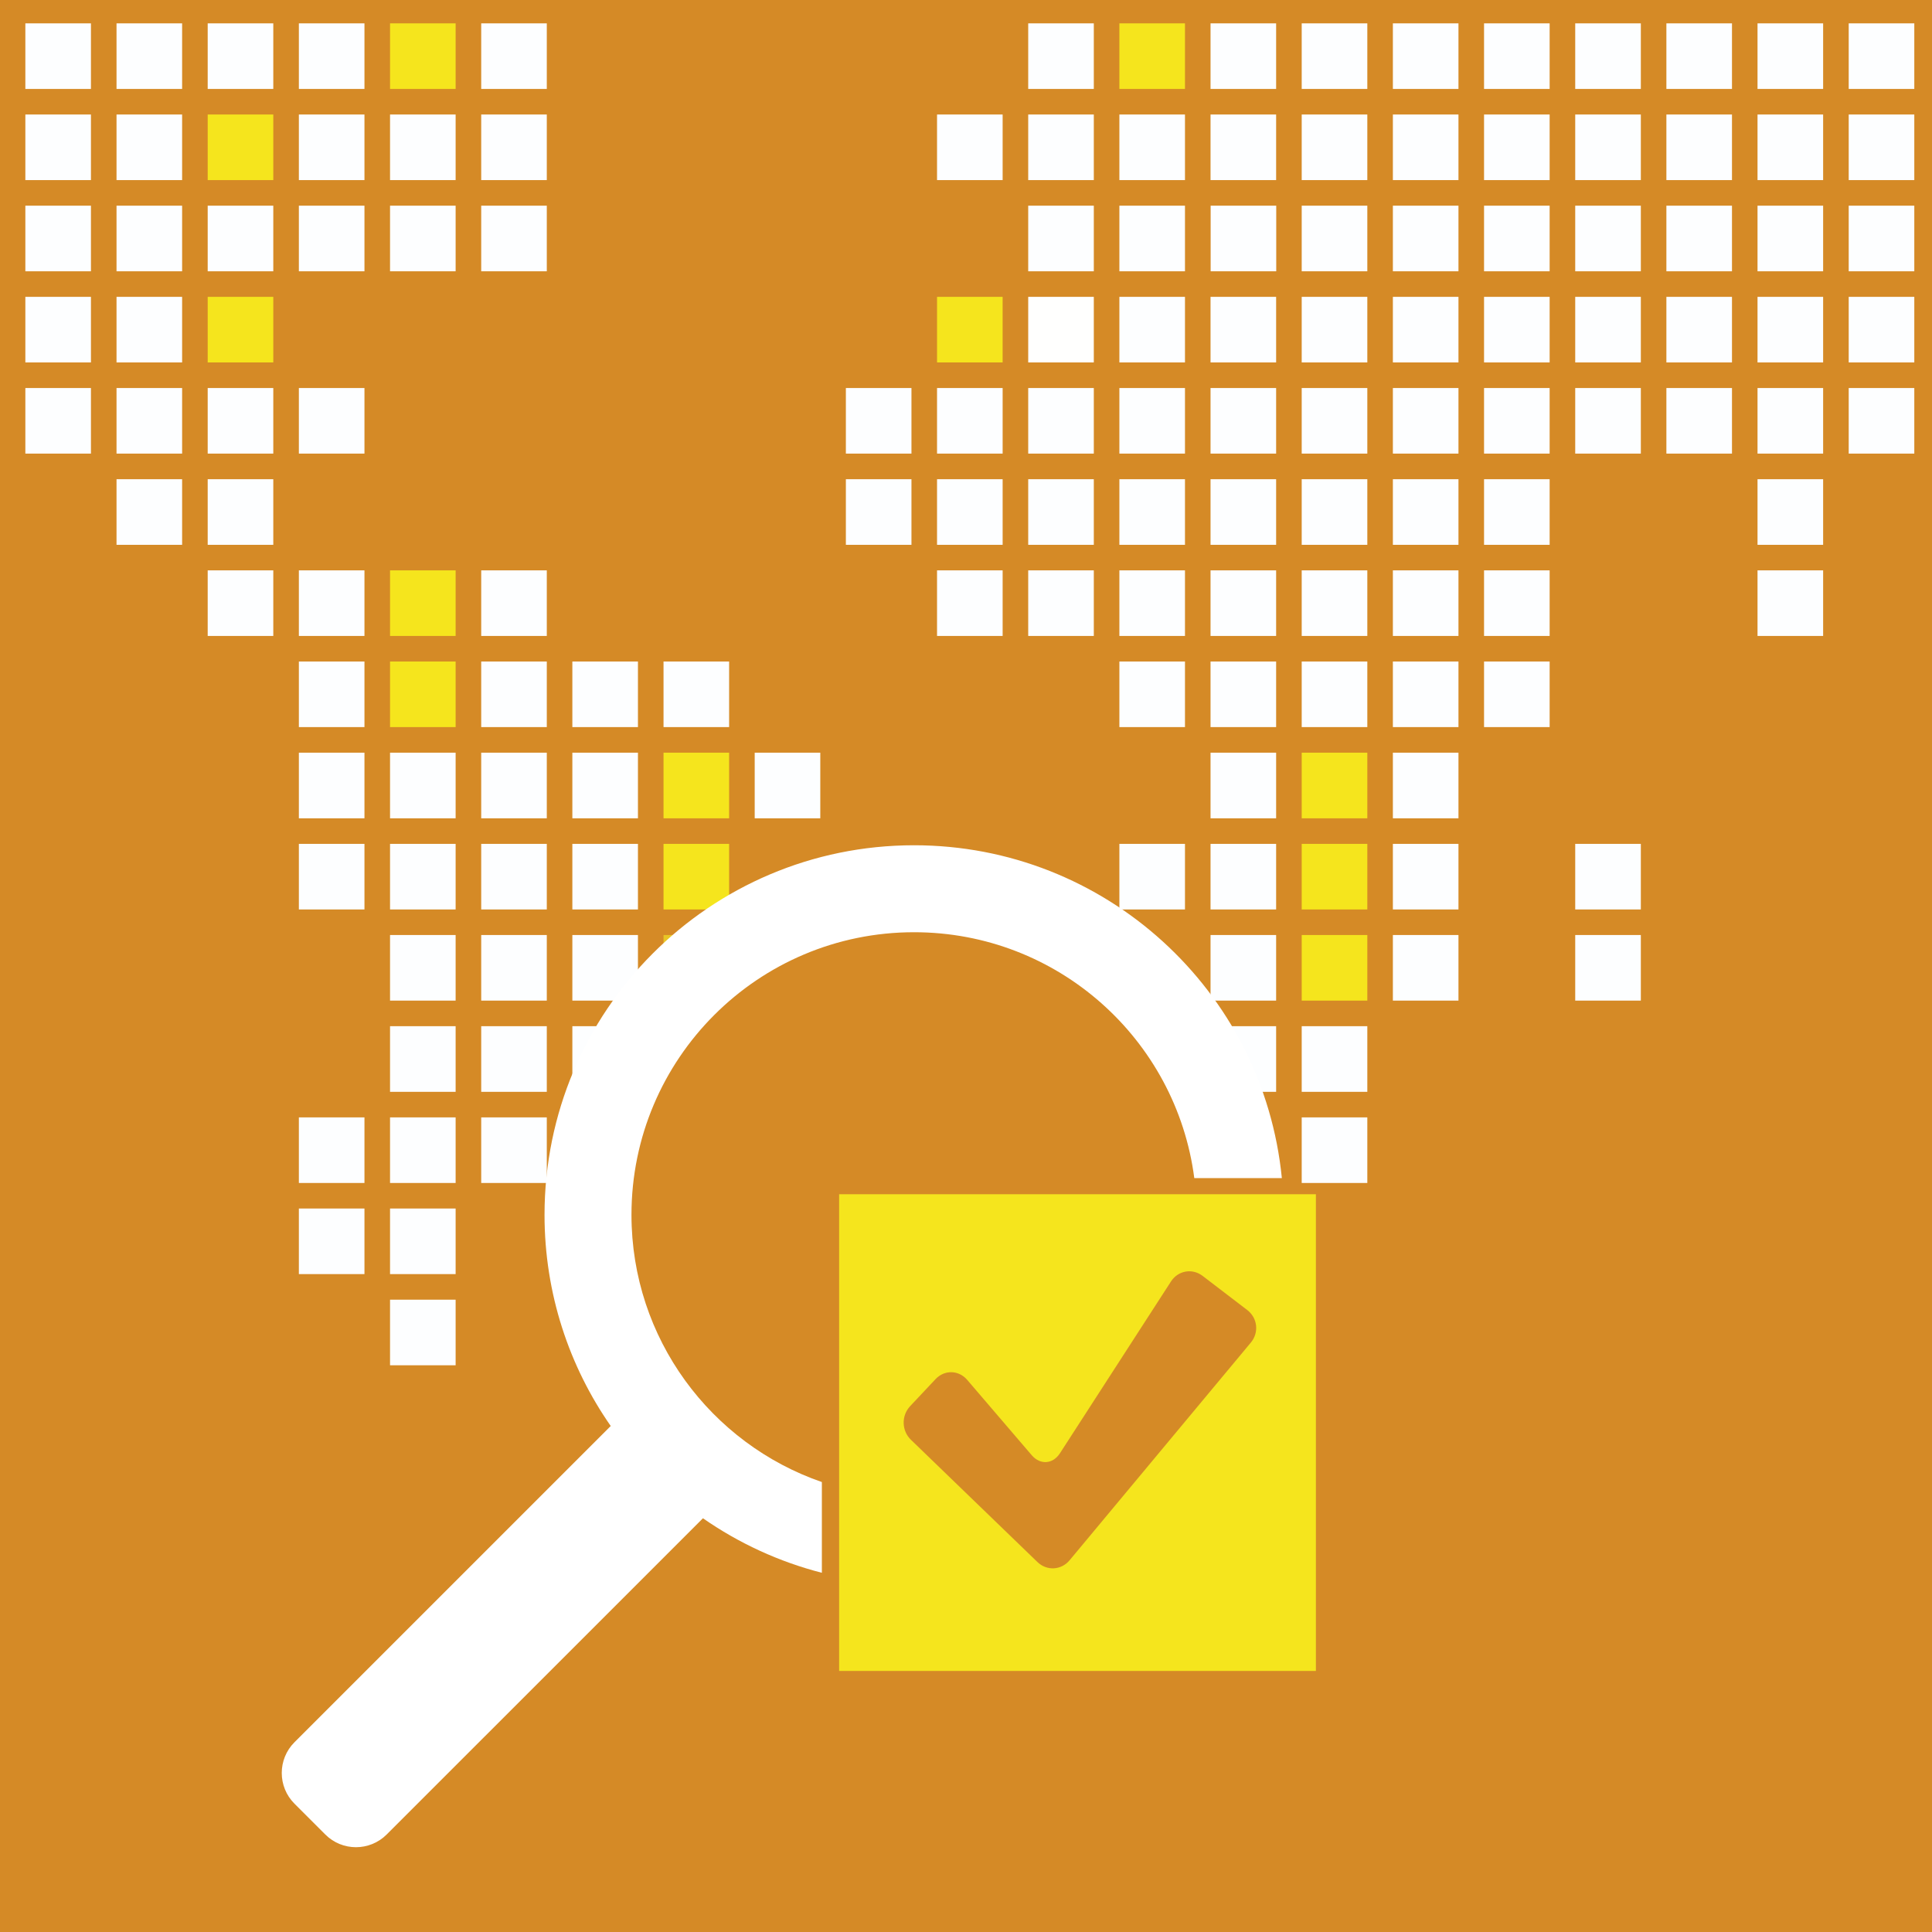 <?xml version="1.0" encoding="UTF-8"?>
<svg xmlns="http://www.w3.org/2000/svg" xmlns:xlink="http://www.w3.org/1999/xlink" version="1.1" id="Ebene_1" x="0px" y="0px" width="85.039px" height="85.039px" viewBox="0 0 85.039 85.039" xml:space="preserve">
<rect fill="#D58A26" width="85.039" height="85.039"></rect>
<rect x="1.116" y="1.028" fill="#FDFEFF" width="2.887" height="2.887"></rect>
<rect x="1.116" y="5.04" fill="#FDFEFF" width="2.887" height="2.887"></rect>
<rect x="1.116" y="9.053" fill="#FDFEFF" width="2.887" height="2.888"></rect>
<rect x="1.116" y="13.066" fill="#FDFEFF" width="2.887" height="2.887"></rect>
<rect x="1.116" y="17.079" fill="#FDFEFF" width="2.887" height="2.887"></rect>
<rect x="17.168" y="45.169" fill="#FDFEFF" width="2.887" height="2.889"></rect>
<rect x="21.181" y="45.169" fill="#FDFEFF" width="2.887" height="2.889"></rect>
<rect x="25.193" y="45.169" fill="#FDFEFF" width="2.887" height="2.889"></rect>
<rect x="13.155" y="49.183" fill="#FDFEFF" width="2.887" height="2.887"></rect>
<rect x="17.168" y="49.183" fill="#FDFEFF" width="2.887" height="2.887"></rect>
<rect x="21.181" y="49.183" fill="#FDFEFF" width="2.887" height="2.887"></rect>
<rect x="13.155" y="53.194" fill="#FDFEFF" width="2.887" height="2.887"></rect>
<rect x="17.168" y="53.194" fill="#FDFEFF" width="2.887" height="2.887"></rect>
<rect x="17.168" y="57.207" fill="#FDFEFF" width="2.887" height="2.887"></rect>
<rect x="53.283" y="45.169" fill="#FDFEFF" width="2.887" height="2.889"></rect>
<rect x="57.296" y="45.169" fill="#FDFEFF" width="2.888" height="2.889"></rect>
<rect x="57.296" y="49.183" fill="#FDFEFF" width="2.888" height="2.887"></rect>
<rect x="5.129" y="1.028" fill="#FDFEFF" width="2.887" height="2.887"></rect>
<rect x="9.142" y="1.028" fill="#FDFEFF" width="2.887" height="2.887"></rect>
<rect x="13.155" y="1.028" fill="#FDFEFF" width="2.887" height="2.887"></rect>
<rect x="17.168" y="1.028" fill="#F5E51D" width="2.887" height="2.887"></rect>
<rect x="21.181" y="1.028" fill="#FDFEFF" width="2.887" height="2.887"></rect>
<rect x="5.129" y="5.04" fill="#FDFEFF" width="2.887" height="2.887"></rect>
<rect x="9.142" y="5.04" fill="#F5E51D" width="2.887" height="2.887"></rect>
<rect x="13.155" y="5.04" fill="#FDFEFF" width="2.887" height="2.887"></rect>
<rect x="17.168" y="5.04" fill="#FDFEFF" width="2.887" height="2.887"></rect>
<rect x="21.181" y="5.04" fill="#FDFEFF" width="2.887" height="2.887"></rect>
<rect x="5.129" y="9.053" fill="#FDFEFF" width="2.887" height="2.888"></rect>
<rect x="9.142" y="9.053" fill="#FDFEFF" width="2.887" height="2.888"></rect>
<rect x="13.155" y="9.053" fill="#FDFEFF" width="2.887" height="2.888"></rect>
<rect x="17.168" y="9.053" fill="#FDFEFF" width="2.887" height="2.888"></rect>
<rect x="21.181" y="9.053" fill="#FDFEFF" width="2.887" height="2.888"></rect>
<rect x="5.129" y="13.066" fill="#FDFEFF" width="2.887" height="2.887"></rect>
<rect x="9.142" y="13.066" fill="#F5E51D" width="2.887" height="2.887"></rect>
<rect x="5.129" y="17.079" fill="#FDFEFF" width="2.887" height="2.887"></rect>
<rect x="9.142" y="17.079" fill="#FDFEFF" width="2.887" height="2.887"></rect>
<rect x="13.155" y="17.079" fill="#FDFEFF" width="2.887" height="2.887"></rect>
<rect x="5.129" y="21.093" fill="#FDFEFF" width="2.887" height="2.888"></rect>
<rect x="9.142" y="21.093" fill="#FDFEFF" width="2.887" height="2.888"></rect>
<rect x="9.142" y="25.105" fill="#FDFEFF" width="2.887" height="2.887"></rect>
<rect x="13.155" y="25.105" fill="#FDFEFF" width="2.887" height="2.887"></rect>
<rect x="17.168" y="25.105" fill="#F5E51D" width="2.887" height="2.887"></rect>
<rect x="21.181" y="25.105" fill="#FDFEFF" width="2.887" height="2.887"></rect>
<rect x="13.155" y="29.117" fill="#FDFEFF" width="2.887" height="2.887"></rect>
<rect x="17.168" y="29.117" fill="#F5E51D" width="2.887" height="2.887"></rect>
<rect x="21.181" y="29.117" fill="#FDFEFF" width="2.887" height="2.887"></rect>
<rect x="25.193" y="29.117" fill="#FDFEFF" width="2.887" height="2.887"></rect>
<rect x="29.206" y="29.117" fill="#FDFEFF" width="2.887" height="2.887"></rect>
<rect x="13.155" y="33.13" fill="#FDFEFF" width="2.887" height="2.889"></rect>
<rect x="17.168" y="33.13" fill="#FDFEFF" width="2.887" height="2.889"></rect>
<rect x="21.181" y="33.13" fill="#FDFEFF" width="2.887" height="2.889"></rect>
<rect x="25.193" y="33.13" fill="#FDFEFF" width="2.887" height="2.889"></rect>
<rect x="29.206" y="33.13" fill="#F5E51D" width="2.887" height="2.889"></rect>
<rect x="33.219" y="33.13" fill="#FDFEFF" width="2.887" height="2.889"></rect>
<rect x="13.155" y="37.144" fill="#FDFEFF" width="2.887" height="2.887"></rect>
<rect x="17.168" y="37.144" fill="#FDFEFF" width="2.887" height="2.887"></rect>
<rect x="21.181" y="37.144" fill="#FDFEFF" width="2.887" height="2.887"></rect>
<rect x="25.193" y="37.144" fill="#FDFEFF" width="2.887" height="2.887"></rect>
<rect x="29.206" y="37.144" fill="#F5E51D" width="2.887" height="2.887"></rect>
<rect x="17.168" y="41.156" fill="#FDFEFF" width="2.887" height="2.887"></rect>
<rect x="21.181" y="41.156" fill="#FDFEFF" width="2.887" height="2.887"></rect>
<rect x="25.193" y="41.156" fill="#FDFEFF" width="2.887" height="2.887"></rect>
<rect x="29.206" y="41.156" fill="#E8C525" width="2.887" height="2.887"></rect>
<rect x="45.258" y="1.028" fill="#FDFEFF" width="2.887" height="2.887"></rect>
<rect x="49.271" y="1.028" fill="#F5E51D" width="2.887" height="2.887"></rect>
<rect x="53.283" y="1.028" fill="#FDFEFF" width="2.887" height="2.887"></rect>
<rect x="57.296" y="1.028" fill="#FDFEFF" width="2.888" height="2.887"></rect>
<rect x="61.309" y="1.028" fill="#FDFEFF" width="2.887" height="2.887"></rect>
<rect x="65.322" y="1.028" fill="#FDFEFF" width="2.887" height="2.887"></rect>
<rect x="41.245" y="5.04" fill="#FDFEFF" width="2.887" height="2.887"></rect>
<rect x="45.258" y="5.04" fill="#FDFEFF" width="2.887" height="2.887"></rect>
<rect x="49.271" y="5.04" fill="#FDFEFF" width="2.887" height="2.887"></rect>
<rect x="53.283" y="5.04" fill="#FDFEFF" width="2.887" height="2.887"></rect>
<rect x="57.296" y="5.04" fill="#FDFEFF" width="2.888" height="2.887"></rect>
<rect x="61.309" y="5.04" fill="#FDFEFF" width="2.887" height="2.887"></rect>
<rect x="65.322" y="5.04" fill="#FDFEFF" width="2.887" height="2.887"></rect>
<rect x="45.258" y="9.053" fill="#FDFEFF" width="2.887" height="2.888"></rect>
<rect x="49.271" y="9.053" fill="#FDFEFF" width="2.887" height="2.888"></rect>
<rect x="53.288" y="9.053" fill="#FDFEFF" width="2.887" height="2.888"></rect>
<rect x="57.296" y="9.053" fill="#FDFEFF" width="2.888" height="2.888"></rect>
<rect x="61.309" y="9.053" fill="#FDFEFF" width="2.887" height="2.888"></rect>
<rect x="65.322" y="9.053" fill="#FDFEFF" width="2.887" height="2.888"></rect>
<rect x="41.245" y="13.066" fill="#F5E51D" width="2.887" height="2.887"></rect>
<rect x="45.258" y="13.066" fill="#FFFFFE" width="2.887" height="2.887"></rect>
<rect x="49.271" y="13.066" fill="#FDFEFF" width="2.887" height="2.887"></rect>
<rect x="53.283" y="13.066" fill="#FDFEFF" width="2.887" height="2.887"></rect>
<rect x="57.296" y="13.066" fill="#FDFEFF" width="2.888" height="2.887"></rect>
<rect x="61.309" y="13.066" fill="#FDFEFF" width="2.887" height="2.887"></rect>
<rect x="65.322" y="13.066" fill="#FDFEFF" width="2.887" height="2.887"></rect>
<rect x="37.232" y="17.079" fill="#FDFEFF" width="2.887" height="2.887"></rect>
<rect x="41.245" y="17.079" fill="#FDFEFF" width="2.887" height="2.887"></rect>
<rect x="45.258" y="17.079" fill="#FDFEFF" width="2.887" height="2.887"></rect>
<rect x="49.271" y="17.079" fill="#FDFEFF" width="2.887" height="2.887"></rect>
<rect x="53.283" y="17.079" fill="#FDFEFF" width="2.887" height="2.887"></rect>
<rect x="57.296" y="17.079" fill="#FDFEFF" width="2.888" height="2.887"></rect>
<rect x="61.309" y="17.079" fill="#FDFEFF" width="2.887" height="2.887"></rect>
<rect x="65.322" y="17.079" fill="#FDFEFF" width="2.887" height="2.887"></rect>
<rect x="37.232" y="21.093" fill="#FDFEFF" width="2.887" height="2.888"></rect>
<rect x="41.245" y="21.093" fill="#FDFEFF" width="2.887" height="2.888"></rect>
<rect x="45.258" y="21.093" fill="#FDFEFF" width="2.887" height="2.888"></rect>
<rect x="49.271" y="21.093" fill="#FDFEFF" width="2.887" height="2.888"></rect>
<rect x="53.283" y="21.093" fill="#FDFEFF" width="2.887" height="2.888"></rect>
<rect x="57.296" y="21.093" fill="#FDFEFF" width="2.888" height="2.888"></rect>
<rect x="61.309" y="21.093" fill="#FDFEFF" width="2.887" height="2.888"></rect>
<rect x="65.322" y="21.093" fill="#FDFEFF" width="2.887" height="2.888"></rect>
<rect x="41.245" y="25.105" fill="#FDFEFF" width="2.887" height="2.887"></rect>
<rect x="45.258" y="25.105" fill="#FDFEFF" width="2.887" height="2.887"></rect>
<rect x="49.271" y="25.105" fill="#FDFEFF" width="2.887" height="2.887"></rect>
<rect x="53.283" y="25.105" fill="#FDFEFF" width="2.887" height="2.887"></rect>
<rect x="57.296" y="25.105" fill="#FDFEFF" width="2.888" height="2.887"></rect>
<rect x="61.309" y="25.105" fill="#FDFEFF" width="2.887" height="2.887"></rect>
<rect x="65.322" y="25.105" fill="#FDFEFF" width="2.887" height="2.887"></rect>
<rect x="49.271" y="29.117" fill="#FDFEFF" width="2.887" height="2.887"></rect>
<rect x="53.283" y="29.117" fill="#FDFEFF" width="2.887" height="2.887"></rect>
<rect x="57.296" y="29.117" fill="#FDFEFF" width="2.888" height="2.887"></rect>
<rect x="61.309" y="29.117" fill="#FDFEFF" width="2.887" height="2.887"></rect>
<rect x="65.322" y="29.117" fill="#FDFEFF" width="2.887" height="2.887"></rect>
<rect x="53.283" y="33.13" fill="#FDFEFF" width="2.887" height="2.889"></rect>
<rect x="57.296" y="33.13" fill="#F5E51D" width="2.888" height="2.889"></rect>
<rect x="61.309" y="33.13" fill="#FDFEFF" width="2.887" height="2.889"></rect>
<rect x="49.271" y="37.144" fill="#FDFEFF" width="2.887" height="2.887"></rect>
<rect x="53.283" y="37.144" fill="#FDFEFF" width="2.887" height="2.887"></rect>
<rect x="57.296" y="37.144" fill="#F5E51D" width="2.888" height="2.887"></rect>
<rect x="61.309" y="37.144" fill="#FDFEFF" width="2.887" height="2.887"></rect>
<rect x="53.283" y="41.156" fill="#FDFEFF" width="2.887" height="2.887"></rect>
<rect x="57.296" y="41.156" fill="#F5E51D" width="2.888" height="2.887"></rect>
<rect x="61.309" y="41.156" fill="#FDFEFF" width="2.887" height="2.887"></rect>
<rect x="69.335" y="1.028" fill="#FDFEFF" width="2.888" height="2.887"></rect>
<rect x="73.348" y="1.028" fill="#FDFEFF" width="2.887" height="2.887"></rect>
<rect x="77.359" y="1.028" fill="#FDFEFF" width="2.888" height="2.887"></rect>
<rect x="81.373" y="1.028" fill="#FDFEFF" width="2.887" height="2.887"></rect>
<rect x="69.335" y="5.04" fill="#FDFEFF" width="2.888" height="2.887"></rect>
<rect x="73.348" y="5.04" fill="#FDFEFF" width="2.887" height="2.887"></rect>
<rect x="77.359" y="5.04" fill="#FDFEFF" width="2.888" height="2.887"></rect>
<rect x="81.373" y="5.04" fill="#FDFEFF" width="2.887" height="2.887"></rect>
<rect x="69.335" y="9.053" fill="#FDFEFF" width="2.888" height="2.888"></rect>
<rect x="73.348" y="9.053" fill="#FDFEFF" width="2.887" height="2.888"></rect>
<rect x="77.359" y="9.053" fill="#FDFEFF" width="2.888" height="2.888"></rect>
<rect x="81.373" y="9.053" fill="#FDFEFF" width="2.887" height="2.888"></rect>
<rect x="69.335" y="13.066" fill="#FDFEFF" width="2.888" height="2.887"></rect>
<rect x="73.348" y="13.066" fill="#FDFEFF" width="2.887" height="2.887"></rect>
<rect x="77.359" y="13.066" fill="#FDFEFF" width="2.888" height="2.887"></rect>
<rect x="81.373" y="13.066" fill="#FDFEFF" width="2.887" height="2.887"></rect>
<rect x="69.335" y="17.079" fill="#FDFEFF" width="2.888" height="2.887"></rect>
<rect x="73.348" y="17.079" fill="#FDFEFF" width="2.887" height="2.887"></rect>
<rect x="77.359" y="17.079" fill="#FDFEFF" width="2.888" height="2.887"></rect>
<rect x="81.373" y="17.079" fill="#FDFEFF" width="2.887" height="2.887"></rect>
<rect x="77.359" y="21.093" fill="#FDFEFF" width="2.888" height="2.888"></rect>
<rect x="77.359" y="25.105" fill="#FDFEFF" width="2.888" height="2.887"></rect>
<rect x="69.335" y="37.144" fill="#FDFEFF" width="2.888" height="2.887"></rect>
<rect x="69.335" y="41.156" fill="#FDFEFF" width="2.888" height="2.887"></rect>
<path fill="#F5E51D" d="M55.057,59.095l-7.977,9.581c-0.37,0.443-1.004,0.478-1.418,0.077l-5.565-5.378  c-0.414-0.399-0.43-1.063-0.035-1.483l1.117-1.188c0.395-0.419,1.018-0.404,1.393,0.032l2.839,3.315  c0.374,0.438,0.931,0.399,1.243-0.083l4.889-7.564c0.313-0.483,0.938-0.592,1.395-0.241l1.959,1.498  C55.354,58.01,55.426,58.652,55.057,59.095 M36.935,73.549H57.92V52.565H36.935V73.549z"></path>
<path fill="#FFFFFF" d="M27.795,53.472c0-6.87,5.569-12.439,12.439-12.439c6.323,0,11.542,4.716,12.334,10.822h3.854  c-0.813-8.244-7.768-14.65-16.188-14.65c-9.003,0-16.266,7.3-16.266,16.268c0,3.464,1.085,6.67,2.914,9.294l-13.92,13.919  c-0.747,0.747-0.747,1.959,0,2.706l1.354,1.353c0.746,0.749,1.958,0.749,2.706,0l13.919-13.917c1.585,1.102,3.353,1.917,5.234,2.4  v-3.994C31.298,63.55,27.795,58.919,27.795,53.472"></path>
</svg>
